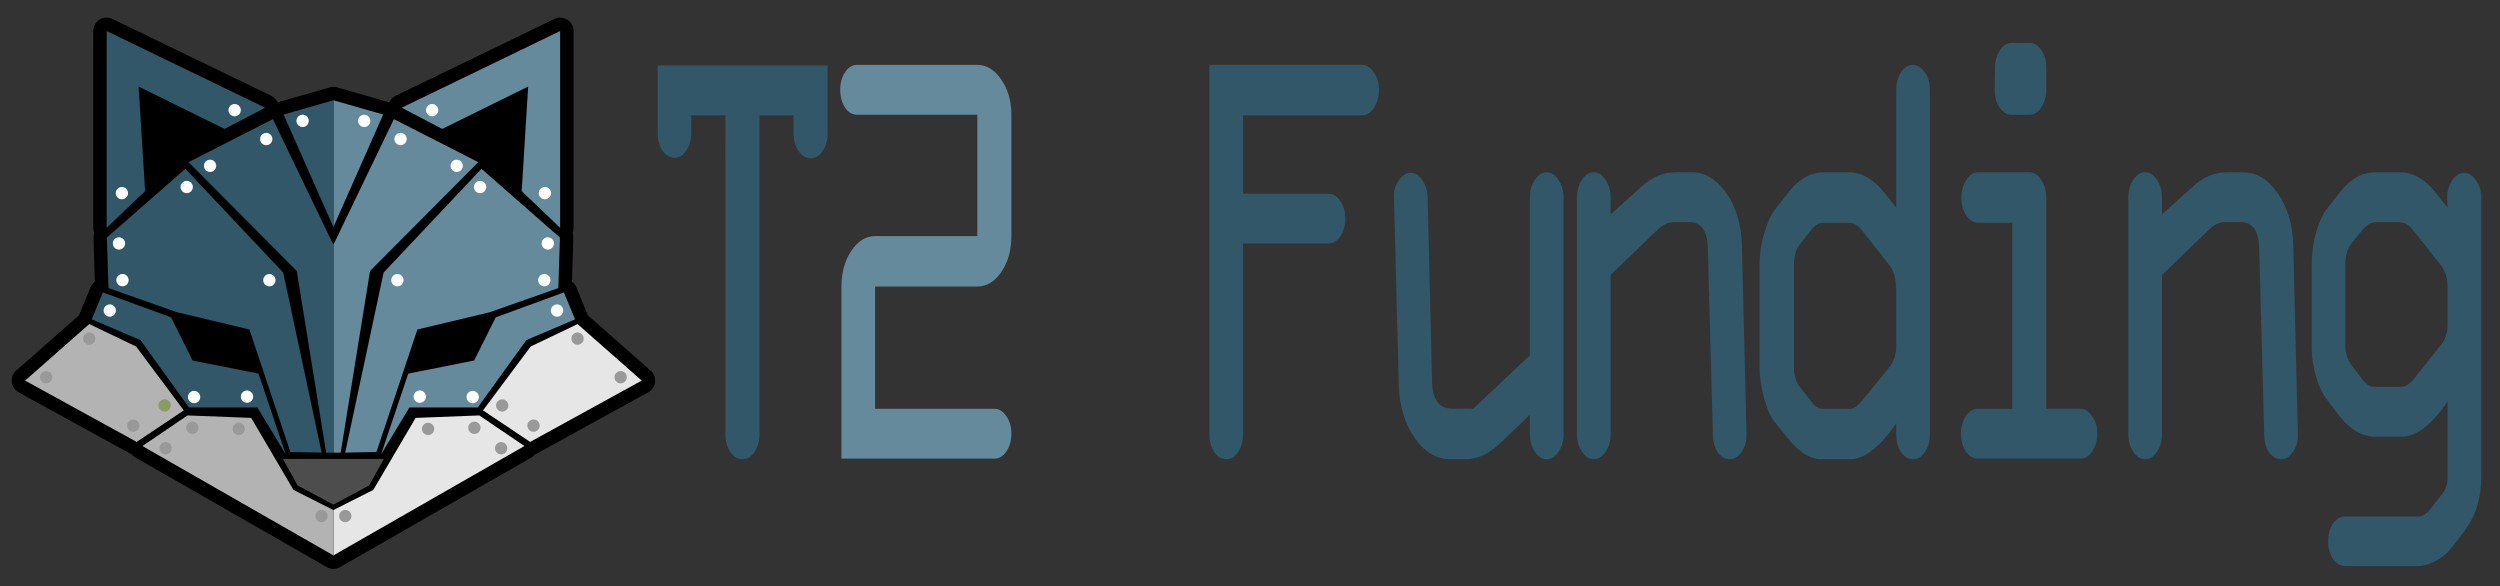 <?xml version="1.0" encoding="UTF-8" standalone="no"?>
<svg
   viewBoxSize="575"
   data-root-id="2450466529523"
   id="Layer_1"
   viewBox="16.019 -16.925 853 200"
   data-layer-role="icon"
   version="1.1"
   sodipodi:docname="FoxLogoText.svg"
   inkscape:version="1.3.2 (091e20e, 2023-11-25, custom)"
   width="853"
   height="200"
   xmlns:inkscape="http://www.inkscape.org/namespaces/inkscape"
   xmlns:sodipodi="http://sodipodi.sourceforge.net/DTD/sodipodi-0.dtd"
   xmlns="http://www.w3.org/2000/svg"
   xmlns:svg="http://www.w3.org/2000/svg">
  <rect x="16.019" y="-16.925" width="853" height="200" fill="#333333" stroke="none"/>
  <defs
     id="defs54">
    <rect
       x="267.501"
       y="32.196"
       width="510.359"
       height="148.656"
       id="rect54" />
  </defs>
  <sodipodi:namedview
     id="namedview54"
     pagecolor="#ffffff"
     bordercolor="#000000"
     borderopacity="0.25"
     inkscape:showpageshadow="2"
     inkscape:pageopacity="0.0"
     inkscape:pagecheckerboard="0"
     inkscape:deskcolor="#d1d1d1"
     inkscape:zoom="1.2579392"
     inkscape:cx="306.05612"
     inkscape:cy="71.943062"
     inkscape:window-width="2870"
     inkscape:window-height="1691"
     inkscape:window-x="4787"
     inkscape:window-y="1116"
     inkscape:window-maximized="0"
     inkscape:current-layer="Layer_1" />
  <g
     id="g54">
    <path
       class="st0"
       d="m 110.73,18.06 c 0.25,-0.12 0.51,-0.22 0.79,-0.3 l 16.68,-4.78 c 0.51,-0.19 1.04,-0.28 1.58,-0.28 0.54,-0.01 1.07,0.09 1.58,0.28 l 16.68,4.78 c 0.28,0.08 0.54,0.18 0.79,0.3 0.41,-1.01 1.19,-1.84 2.24,-2.34 l 54.09,-26.17 c 1.46,-0.71 3.05,-0.62 4.42,0.24 1.37,0.86 2.14,2.25 2.14,3.87 v 67.15 c 0,0.62 -0.12,1.21 -0.34,1.75 0.19,0.53 0.28,1.11 0.26,1.72 l -0.47,14.9 c 0.64,0.48 1.16,1.13 1.49,1.92 l 3.79,9.2 c 0.05,0.11 0.09,0.22 0.12,0.34 l 21.42,18.86 c 1.15,1.02 1.69,2.41 1.52,3.93 -0.17,1.53 -1,2.77 -2.34,3.51 l -38.07,20.93 c -0.19,0.1 -0.38,0.19 -0.57,0.27 -0.35,0.43 -0.79,0.8 -1.31,1.1 l -65.17,37.32 c -0.04,0.03 -0.09,0.05 -0.13,0.07 -0.68,0.36 -1.41,0.55 -2.14,0.55 -0.73,0 -1.45,-0.18 -2.14,-0.55 -0.05,-0.02 -0.09,-0.05 -0.13,-0.07 L 62.34,139.24 c -0.52,-0.3 -0.96,-0.67 -1.31,-1.1 -0.19,-0.08 -0.39,-0.17 -0.57,-0.27 L 22.39,116.94 c -1.35,-0.74 -2.17,-1.98 -2.34,-3.51 -0.17,-1.53 0.37,-2.92 1.52,-3.93 L 42.99,90.64 c 0.04,-0.11 0.08,-0.23 0.12,-0.34 l 3.79,-9.2 c 0.33,-0.79 0.85,-1.44 1.49,-1.92 l -0.47,-14.9 c -0.02,-0.61 0.07,-1.19 0.26,-1.72 -0.22,-0.54 -0.34,-1.13 -0.34,-1.75 V -6.34 c 0,-1.62 0.77,-3.01 2.14,-3.87 1.37,-0.86 2.96,-0.95 4.42,-0.24 l 54.09,26.17 c 1.05,0.51 1.82,1.33 2.24,2.34 z"
       name="Layer %{number}"
       zoom="1"
       data-layer-id="8508953429523"
       style="clip-rule:evenodd;fill:#000000;fill-rule:evenodd"
       id="path1" />
    <polygon
       class="st1"
       points="139.4,144.22 153.82,119.66 175.56,118.82 190.95,129.26 125.77,166.58 125.77,151.11 "
       name="Layer %{number}"
       zoom="1"
       data-layer-id="4823694629523"
       style="clip-rule:evenodd;fill:#e6e6e6;fill-rule:evenodd"
       id="polygon1"
       transform="translate(4,6)" />
    <polygon
       class="st1"
       points="230.97,106.93 192.9,127.86 176.82,117.1 193.09,95.3 209.08,87.65 "
       name="Layer %{number}"
       zoom="1"
       data-layer-id="3908035629523"
       style="clip-rule:evenodd;fill:#e6e6e6;fill-rule:evenodd"
       id="polygon2"
       transform="translate(4,6)" />
    <polygon
       class="st2"
       points="191.62,93.12 175.03,116.11 151.71,116.11 142.02,132.15 151.32,104.54 173.8,100.08 181.16,85.35 204.43,76.84 208.22,86.04 "
       name="Layer %{number}"
       zoom="1"
       data-layer-id="6822117529523"
       style="clip-rule:evenodd;fill:#648a9b;fill-opacity:1;fill-rule:evenodd"
       id="polygon3"
       transform="translate(4,6)" />
    <polygon
       class="st2"
       points="176.29,34.67 142.9,70.08 129.79,131.5 140.46,131.3 154.44,89.5 179.12,83.61 202.52,75.37 203.07,58.13 "
       name="Layer %{number}"
       zoom="1"
       data-layer-id="1912874629523"
       style="clip-rule:evenodd;fill:#648a9b;fill-opacity:1;fill-rule:evenodd"
       id="polygon4"
       transform="translate(4,6)" />
    <polygon
       class="st2"
       points="128.26,131.52 138.28,69.53 175.21,32.41 146.42,17.72 125.77,60.6 125.77,131.52 "
       name="Layer %{number}"
       zoom="1"
       data-layer-id="3730941229523"
       style="clip-rule:evenodd;fill:#648a9b;fill-opacity:1;fill-rule:evenodd"
       id="polygon5"
       transform="translate(4,6)" />
    <polygon
       class="st2"
       points="142.77,16.16 125.77,11.28 125.77,54.55 "
       name="Layer %{number}"
       zoom="1"
       data-layer-id="0022357529523"
       style="clip-rule:evenodd;fill:#648a9b;fill-opacity:1;fill-rule:evenodd"
       id="polygon6"
       transform="translate(4,6)" />
    <polygon
       class="st2"
       points="162.9,21.06 192.23,6.61 190.02,42.28 203.14,54.81 203.14,-12.34 149.05,13.83 "
       name="Layer %{number}"
       zoom="1"
       data-layer-id="6827865629523"
       style="clip-rule:evenodd;fill:#648a9b;fill-opacity:1;fill-rule:evenodd"
       id="polygon7"
       transform="translate(4,6)" />
    <polygon
       class="st3"
       points="108.56,133.67 113.54,142.68 125.77,149.28 138,142.68 142.99,133.67 125.77,133.67 "
       name="Layer %{number}"
       zoom="1"
       data-layer-id="3291946829523"
       style="clip-rule:evenodd;fill:#4d4d4d;fill-rule:evenodd"
       id="polygon8"
       transform="translate(4,6)" />
    <polygon
       class="st4"
       points="112.15,144.22 97.73,119.66 75.99,118.82 60.6,129.26 125.77,166.58 125.77,151.11 "
       name="Layer %{number}"
       zoom="1"
       data-layer-id="1325016829523"
       style="clip-rule:evenodd;fill:#b3b3b3;fill-rule:evenodd"
       id="polygon9"
       transform="translate(4,6)" />
    <polygon
       class="st4"
       points="20.58,106.93 58.65,127.86 74.73,117.1 58.46,95.3 42.47,87.65 "
       name="Layer %{number}"
       zoom="1"
       data-layer-id="9338171529523"
       style="clip-rule:evenodd;fill:#b3b3b3;fill-rule:evenodd"
       id="polygon10"
       transform="translate(4,6)" />
    <polygon
       class="st5"
       points="59.93,93.12 76.52,116.11 99.84,116.11 109.53,132.15 100.23,104.54 77.75,100.08 70.39,85.35 47.12,76.84 43.33,86.04 "
       name="Layer %{number}"
       zoom="1"
       data-layer-id="4026791229523"
       style="clip-rule:evenodd;fill:#315768;fill-opacity:1;fill-rule:evenodd"
       id="polygon11"
       transform="translate(4,6)" />
    <polygon
       class="st5"
       points="75.26,34.67 108.65,70.08 121.76,131.5 111.09,131.3 97.11,89.5 72.42,83.61 49.03,75.37 48.48,58.13 "
       name="Layer %{number}"
       zoom="1"
       data-layer-id="1768334529523"
       style="clip-rule:evenodd;fill:#315768;fill-opacity:1;fill-rule:evenodd"
       id="polygon12"
       transform="translate(4,6)" />
    <polygon
       class="st5"
       points="123.29,131.52 113.27,69.53 76.34,32.41 105.13,17.72 125.77,60.6 125.77,131.52 "
       name="Layer %{number}"
       zoom="1"
       data-layer-id="8793003829523"
       style="clip-rule:evenodd;fill:#315768;fill-opacity:1;fill-rule:evenodd"
       id="polygon13"
       transform="translate(4,6)" />
    <polygon
       class="st5"
       points="108.78,16.16 125.77,11.28 125.77,54.55 "
       name="Layer %{number}"
       zoom="1"
       data-layer-id="5973987429523"
       style="clip-rule:evenodd;fill:#315768;fill-opacity:1;fill-rule:evenodd"
       id="polygon14"
       transform="translate(4,6)" />
    <polygon
       class="st5"
       points="88.64,21.06 59.32,6.61 61.53,42.28 48.41,54.81 48.41,-12.34 102.5,13.83 "
       name="Layer %{number}"
       zoom="1"
       data-layer-id="3671972229523"
       style="clip-rule:evenodd;fill:#315768;fill-opacity:1;fill-rule:evenodd"
       id="polygon15"
       transform="translate(4,6)" />
    <path
       class="st6"
       d="m 213.08,96.51 c 1.16,0 2.1,0.94 2.1,2.1 0,1.16 -0.94,2.1 -2.1,2.1 -1.16,0 -2.1,-0.94 -2.1,-2.1 0,-1.16 0.94,-2.1 2.1,-2.1 z"
       name="Layer %{number}"
       zoom="1"
       data-layer-id="2278008229523"
       style="clip-rule:evenodd;fill:#999999;fill-rule:evenodd"
       id="path15" />
    <path
       class="st6"
       d="m 227.79,109.68 c 1.16,0 2.1,0.94 2.1,2.1 0,1.16 -0.94,2.1 -2.1,2.1 -1.16,0 -2.1,-0.94 -2.1,-2.1 -0.01,-1.16 0.94,-2.1 2.1,-2.1 z"
       name="Layer %{number}"
       zoom="1"
       data-layer-id="9079245329523"
       style="clip-rule:evenodd;fill:#999999;fill-rule:evenodd"
       id="path16" />
    <path
       class="st6"
       d="m 198.06,126.2 c 1.16,0 2.1,0.94 2.1,2.1 0,1.16 -0.94,2.1 -2.1,2.1 -1.16,0 -2.1,-0.94 -2.1,-2.1 0,-1.16 0.94,-2.1 2.1,-2.1 z"
       name="Layer %{number}"
       zoom="1"
       data-layer-id="1617684629523"
       style="clip-rule:evenodd;fill:#999999;fill-rule:evenodd"
       id="path17" />
    <path
       class="st6"
       d="m 187,133.91 c 1.16,0 2.1,0.94 2.1,2.1 0,1.16 -0.94,2.1 -2.1,2.1 -1.16,0 -2.1,-0.94 -2.1,-2.1 -0.01,-1.16 0.94,-2.1 2.1,-2.1 z"
       name="Layer %{number}"
       zoom="1"
       data-layer-id="3112885829523"
       style="clip-rule:evenodd;fill:#999999;fill-rule:evenodd"
       id="path18" />
    <path
       class="st6"
       d="m 187.37,119.32 c 1.16,0 2.1,0.94 2.1,2.1 0,1.16 -0.94,2.1 -2.1,2.1 -1.16,0 -2.1,-0.94 -2.1,-2.1 0,-1.16 0.94,-2.1 2.1,-2.1 z"
       name="Layer %{number}"
       zoom="1"
       data-layer-id="6206748729523"
       style="clip-rule:evenodd;fill:#999999;fill-rule:evenodd"
       id="path19" />
    <path
       class="st6"
       d="m 177.88,126.93 c 1.16,0 2.1,0.94 2.1,2.1 0,1.16 -0.94,2.1 -2.1,2.1 -1.16,0 -2.1,-0.94 -2.1,-2.1 0,-1.16 0.94,-2.1 2.1,-2.1 z"
       name="Layer %{number}"
       zoom="1"
       data-layer-id="8838202829523"
       style="clip-rule:evenodd;fill:#999999;fill-rule:evenodd"
       id="path20" />
    <path
       class="st6"
       d="m 162.08,127.32 c 1.16,0 2.1,0.94 2.1,2.1 0,1.16 -0.94,2.1 -2.1,2.1 -1.16,0 -2.1,-0.94 -2.1,-2.1 0,-1.16 0.94,-2.1 2.1,-2.1 z"
       name="Layer %{number}"
       zoom="1"
       data-layer-id="2877571729523"
       style="clip-rule:evenodd;fill:#999999;fill-rule:evenodd"
       id="path21" />
    <path
       class="st6"
       d="m 133.82,157.05 c 1.16,0 2.1,0.94 2.1,2.1 0,1.16 -0.94,2.1 -2.1,2.1 -1.16,0 -2.1,-0.94 -2.1,-2.1 0,-1.16 0.94,-2.1 2.1,-2.1 z"
       name="Layer %{number}"
       zoom="1"
       data-layer-id="5234572829523"
       style="clip-rule:evenodd;fill:#999999;fill-rule:evenodd"
       id="path22" />
    <path
       class="st6"
       d="m 46.47,96.51 c -1.16,0 -2.1,0.94 -2.1,2.1 0,1.16 0.94,2.1 2.1,2.1 1.16,0 2.1,-0.94 2.1,-2.1 0,-1.16 -0.94,-2.1 -2.1,-2.1 z"
       name="Layer %{number}"
       zoom="1"
       data-layer-id="7460972229523"
       style="clip-rule:evenodd;fill:#999999;fill-rule:evenodd"
       id="path23" />
    <path
       class="st6"
       d="m 31.76,109.68 c -1.16,0 -2.1,0.94 -2.1,2.1 0,1.16 0.94,2.1 2.1,2.1 1.16,0 2.1,-0.94 2.1,-2.1 0,-1.16 -0.94,-2.1 -2.1,-2.1 z"
       name="Layer %{number}"
       zoom="1"
       data-layer-id="2887465429523"
       style="clip-rule:evenodd;fill:#999999;fill-rule:evenodd"
       id="path24" />
    <path
       class="st6"
       d="m 61.49,126.2 c -1.16,0 -2.1,0.94 -2.1,2.1 0,1.16 0.94,2.1 2.1,2.1 1.16,0 2.1,-0.94 2.1,-2.1 0,-1.16 -0.94,-2.1 -2.1,-2.1 z"
       name="Layer %{number}"
       zoom="1"
       data-layer-id="0224270829523"
       style="clip-rule:evenodd;fill:#999999;fill-rule:evenodd"
       id="path25" />
    <path
       class="st6"
       d="m 72.55,133.91 c -1.16,0 -2.1,0.94 -2.1,2.1 0,1.16 0.94,2.1 2.1,2.1 1.16,0 2.1,-0.94 2.1,-2.1 0,-1.16 -0.94,-2.1 -2.1,-2.1 z"
       name="Layer %{number}"
       zoom="1"
       data-layer-id="4358430329523"
       style="clip-rule:evenodd;fill:#999999;fill-rule:evenodd"
       id="path26" />
    <path
       class="st6"
       d="m 72.17,119.32 c -1.16,0 -2.1,0.94 -2.1,2.1 0,1.16 0.94,2.1 2.1,2.1 1.16,0 2.1,-0.94 2.1,-2.1 0,-1.16 -0.93,-2.1 -2.1,-2.1 z"
       name="Layer %{number}"
       zoom="1"
       data-layer-id="7159502629523"
       style="clip-rule:evenodd;fill:#8a9b64;fill-opacity:1;fill-rule:evenodd"
       id="path27" />
    <path
       class="st6"
       d="m 81.66,126.93 c -1.16,0 -2.1,0.94 -2.1,2.1 0,1.16 0.94,2.1 2.1,2.1 1.16,0 2.1,-0.94 2.1,-2.1 0.01,-1.16 -0.93,-2.1 -2.1,-2.1 z"
       name="Layer %{number}"
       zoom="1"
       data-layer-id="5844973329523"
       style="clip-rule:evenodd;fill:#999999;fill-rule:evenodd"
       id="path28" />
    <path
       class="st6"
       d="m 97.47,127.32 c -1.16,0 -2.1,0.94 -2.1,2.1 0,1.16 0.94,2.1 2.1,2.1 1.16,0 2.1,-0.94 2.1,-2.1 0,-1.16 -0.94,-2.1 -2.1,-2.1 z"
       name="Layer %{number}"
       zoom="1"
       data-layer-id="5053043629523"
       style="clip-rule:evenodd;fill:#999999;fill-rule:evenodd"
       id="path29" />
    <path
       class="st6"
       d="m 125.72,157.05 c -1.16,0 -2.1,0.94 -2.1,2.1 0,1.16 0.94,2.1 2.1,2.1 1.16,0 2.1,-0.94 2.1,-2.1 0.01,-1.16 -0.93,-2.1 -2.1,-2.1 z"
       name="Layer %{number}"
       zoom="1"
       data-layer-id="3623706229523"
       style="clip-rule:evenodd;fill:#999999;fill-rule:evenodd"
       id="path30" />
    <path
       class="st7"
       d="m 151.62,76.58 c 1.16,0 2.1,0.94 2.1,2.1 0,1.16 -0.94,2.1 -2.1,2.1 -1.16,0 -2.1,-0.94 -2.1,-2.1 -0.01,-1.16 0.93,-2.1 2.1,-2.1 z"
       name="Layer %{number}"
       zoom="1"
       data-layer-id="8344607229523"
       style="clip-rule:evenodd;fill:#ffffff;fill-rule:evenodd"
       id="path31" />
    <path
       class="st7"
       d="m 179.83,44.78 c 1.16,0 2.1,0.94 2.1,2.1 0,1.16 -0.94,2.1 -2.1,2.1 -1.16,0 -2.1,-0.94 -2.1,-2.1 0,-1.16 0.94,-2.1 2.1,-2.1 z"
       name="Layer %{number}"
       zoom="1"
       data-layer-id="9927985929523"
       style="clip-rule:evenodd;fill:#ffffff;fill-rule:evenodd"
       id="path32" />
    <path
       class="st7"
       d="m 171.85,37.55 c 1.16,0 2.1,0.94 2.1,2.1 0,1.16 -0.94,2.1 -2.1,2.1 -1.16,0 -2.1,-0.94 -2.1,-2.1 0,-1.15 0.94,-2.1 2.1,-2.1 z"
       name="Layer %{number}"
       zoom="1"
       data-layer-id="5482438329523"
       style="clip-rule:evenodd;fill:#ffffff;fill-rule:evenodd"
       id="path33" />
    <path
       class="st7"
       d="m 152.69,28.41 c 1.16,0 2.1,0.94 2.1,2.1 0,1.16 -0.94,2.1 -2.1,2.1 -1.16,0 -2.1,-0.94 -2.1,-2.1 0,-1.16 0.94,-2.1 2.1,-2.1 z"
       name="Layer %{number}"
       zoom="1"
       data-layer-id="4609410429523"
       style="clip-rule:evenodd;fill:#ffffff;fill-rule:evenodd"
       id="path34" />
    <path
       class="st7"
       d="m 140.28,22.22 c 1.16,0 2.1,0.94 2.1,2.1 0,1.16 -0.94,2.1 -2.1,2.1 -1.16,0 -2.1,-0.94 -2.1,-2.1 -0.01,-1.16 0.94,-2.1 2.1,-2.1 z"
       name="Layer %{number}"
       zoom="1"
       data-layer-id="5104696429523"
       style="clip-rule:evenodd;fill:#ffffff;fill-rule:evenodd"
       id="path35" />
    <path
       class="st7"
       d="m 201.94,46.87 c 1.16,0 2.1,0.94 2.1,2.1 0,1.16 -0.94,2.1 -2.1,2.1 -1.16,0 -2.1,-0.94 -2.1,-2.1 -0.01,-1.16 0.93,-2.1 2.1,-2.1 z"
       name="Layer %{number}"
       zoom="1"
       data-layer-id="0921437129523"
       style="clip-rule:evenodd;fill:#ffffff;fill-rule:evenodd"
       id="path36" />
    <path
       class="st7"
       d="m 163.46,18.56 c 1.16,0 2.1,0.94 2.1,2.1 0,1.16 -0.94,2.1 -2.1,2.1 -1.16,0 -2.1,-0.94 -2.1,-2.1 0,-1.16 0.94,-2.1 2.1,-2.1 z"
       name="Layer %{number}"
       zoom="1"
       data-layer-id="6630488829523"
       style="clip-rule:evenodd;fill:#ffffff;fill-rule:evenodd"
       id="path37" />
    <path
       class="st7"
       d="m 202.94,64.04 c 1.16,0 2.1,0.94 2.1,2.1 0,1.16 -0.94,2.1 -2.1,2.1 -1.16,0 -2.1,-0.94 -2.1,-2.1 0,-1.16 0.94,-2.1 2.1,-2.1 z"
       name="Layer %{number}"
       zoom="1"
       data-layer-id="3696364329523"
       style="clip-rule:evenodd;fill:#ffffff;fill-rule:evenodd"
       id="path38" />
    <path
       class="st7"
       d="m 201.74,76.56 c 1.16,0 2.1,0.94 2.1,2.1 0,1.16 -0.94,2.1 -2.1,2.1 -1.16,0 -2.1,-0.94 -2.1,-2.1 0,-1.16 0.94,-2.1 2.1,-2.1 z"
       name="Layer %{number}"
       zoom="1"
       data-layer-id="8513057529523"
       style="clip-rule:evenodd;fill:#ffffff;fill-rule:evenodd"
       id="path39" />
    <path
       class="st7"
       d="m 206.08,86.93 c 1.16,0 2.1,0.94 2.1,2.1 0,1.16 -0.94,2.1 -2.1,2.1 -1.16,0 -2.1,-0.94 -2.1,-2.1 0,-1.15 0.94,-2.1 2.1,-2.1 z"
       name="Layer %{number}"
       zoom="1"
       data-layer-id="5898721329523"
       style="clip-rule:evenodd;fill:#ffffff;fill-rule:evenodd"
       id="path40" />
    <path
       class="st7"
       d="m 177.3,116.45 c 1.16,0 2.1,0.94 2.1,2.1 0,1.16 -0.94,2.1 -2.1,2.1 -1.16,0 -2.1,-0.94 -2.1,-2.1 -0.01,-1.16 0.93,-2.1 2.1,-2.1 z"
       name="Layer %{number}"
       zoom="1"
       data-layer-id="6521221529523"
       style="clip-rule:evenodd;fill:#ffffff;fill-rule:evenodd"
       id="path41" />
    <path
       class="st7"
       d="m 159.25,116.3 c 1.16,0 2.1,0.94 2.1,2.1 0,1.16 -0.94,2.1 -2.1,2.1 -1.16,0 -2.1,-0.94 -2.1,-2.1 0,-1.15 0.94,-2.1 2.1,-2.1 z"
       name="Layer %{number}"
       zoom="1"
       data-layer-id="6298368629523"
       style="clip-rule:evenodd;fill:#ffffff;fill-rule:evenodd"
       id="path42" />
    <path
       class="st7"
       d="m 107.93,76.58 c -1.16,0 -2.1,0.94 -2.1,2.1 0,1.16 0.94,2.1 2.1,2.1 1.16,0 2.1,-0.94 2.1,-2.1 0,-1.16 -0.94,-2.1 -2.1,-2.1 z"
       name="Layer %{number}"
       zoom="1"
       data-layer-id="1151218729523"
       style="clip-rule:evenodd;fill:#ffffff;fill-rule:evenodd"
       id="path43" />
    <path
       class="st7"
       d="m 79.72,44.78 c -1.16,0 -2.1,0.94 -2.1,2.1 0,1.16 0.94,2.1 2.1,2.1 1.16,0 2.1,-0.94 2.1,-2.1 0,-1.16 -0.94,-2.1 -2.1,-2.1 z"
       name="Layer %{number}"
       zoom="1"
       data-layer-id="7229131929523"
       style="clip-rule:evenodd;fill:#ffffff;fill-rule:evenodd"
       id="path44" />
    <path
       class="st7"
       d="m 87.7,37.55 c -1.16,0 -2.1,0.94 -2.1,2.1 0,1.16 0.94,2.1 2.1,2.1 1.16,0 2.1,-0.94 2.1,-2.1 0,-1.15 -0.94,-2.1 -2.1,-2.1 z"
       name="Layer %{number}"
       zoom="1"
       data-layer-id="0974410729523"
       style="clip-rule:evenodd;fill:#ffffff;fill-rule:evenodd"
       id="path45" />
    <path
       class="st7"
       d="m 106.86,28.41 c -1.16,0 -2.1,0.94 -2.1,2.1 0,1.16 0.94,2.1 2.1,2.1 1.16,0 2.1,-0.94 2.1,-2.1 0,-1.16 -0.94,-2.1 -2.1,-2.1 z"
       name="Layer %{number}"
       zoom="1"
       data-layer-id="5723471129523"
       style="clip-rule:evenodd;fill:#ffffff;fill-rule:evenodd"
       id="path46" />
    <path
       class="st7"
       d="m 119.27,22.22 c -1.16,0 -2.1,0.94 -2.1,2.1 0,1.16 0.94,2.1 2.1,2.1 1.16,0 2.1,-0.94 2.1,-2.1 0,-1.16 -0.94,-2.1 -2.1,-2.1 z"
       name="Layer %{number}"
       zoom="1"
       data-layer-id="9623337529523"
       style="clip-rule:evenodd;fill:#ffffff;fill-rule:evenodd"
       id="path47" />
    <path
       class="st7"
       d="m 57.61,46.87 c -1.16,0 -2.1,0.94 -2.1,2.1 0,1.16 0.94,2.1 2.1,2.1 1.16,0 2.1,-0.94 2.1,-2.1 0,-1.16 -0.94,-2.1 -2.1,-2.1 z"
       name="Layer %{number}"
       zoom="1"
       data-layer-id="8129839829523"
       style="clip-rule:evenodd;fill:#ffffff;fill-rule:evenodd"
       id="path48" />
    <path
       class="st7"
       d="m 96.08,18.56 c -1.16,0 -2.1,0.94 -2.1,2.1 0,1.16 0.94,2.1 2.1,2.1 1.16,0 2.1,-0.94 2.1,-2.1 0.01,-1.16 -0.93,-2.1 -2.1,-2.1 z"
       name="Layer %{number}"
       zoom="1"
       data-layer-id="5663073329523"
       style="clip-rule:evenodd;fill:#ffffff;fill-rule:evenodd"
       id="path49" />
    <path
       class="st7"
       d="m 56.61,64.04 c -1.16,0 -2.1,0.94 -2.1,2.1 0,1.16 0.94,2.1 2.1,2.1 1.16,0 2.1,-0.94 2.1,-2.1 0,-1.16 -0.94,-2.1 -2.1,-2.1 z"
       name="Layer %{number}"
       zoom="1"
       data-layer-id="8328147829523"
       style="clip-rule:evenodd;fill:#ffffff;fill-rule:evenodd"
       id="path50" />
    <path
       class="st7"
       d="m 57.81,76.56 c -1.16,0 -2.1,0.94 -2.1,2.1 0,1.16 0.94,2.1 2.1,2.1 1.16,0 2.1,-0.94 2.1,-2.1 0,-1.16 -0.94,-2.1 -2.1,-2.1 z"
       name="Layer %{number}"
       zoom="1"
       data-layer-id="7335765329523"
       style="clip-rule:evenodd;fill:#ffffff;fill-rule:evenodd"
       id="path51" />
    <path
       class="st7"
       d="m 53.47,86.93 c -1.16,0 -2.1,0.94 -2.1,2.1 0,1.16 0.94,2.1 2.1,2.1 1.16,0 2.1,-0.94 2.1,-2.1 0,-1.15 -0.94,-2.1 -2.1,-2.1 z"
       name="Layer %{number}"
       zoom="1"
       data-layer-id="0013104529523"
       style="clip-rule:evenodd;fill:#ffffff;fill-rule:evenodd"
       id="path52" />
    <path
       class="st7"
       d="m 82.25,116.45 c -1.16,0 -2.1,0.94 -2.1,2.1 0,1.16 0.94,2.1 2.1,2.1 1.16,0 2.1,-0.94 2.1,-2.1 0.01,-1.16 -0.94,-2.1 -2.1,-2.1 z"
       name="Layer %{number}"
       zoom="1"
       data-layer-id="7586261929523"
       style="clip-rule:evenodd;fill:#ffffff;fill-rule:evenodd"
       id="path53" />
    <path
       class="st7"
       d="m 100.29,116.3 c -1.16,0 -2.1,0.94 -2.1,2.1 0,1.16 0.94,2.1 2.1,2.1 1.16,0 2.1,-0.94 2.1,-2.1 0.01,-1.15 -0.93,-2.1 -2.1,-2.1 z"
       name="Layer %{number}"
       zoom="1"
       data-layer-id="0771102529523"
       style="clip-rule:evenodd;fill:#ffffff;fill-rule:evenodd"
       id="path54" />
  </g>
  <path
     style="font-size:170.375px;line-height:0;font-family:'OCR A Extended';-inkscape-font-specification:'OCR A Extended';letter-spacing:-26.621px;fill:#315768;stroke-width:2.662"
     d="m 1023.131,144.787 h -30.282 q -2.912,0 -4.991,-1.997 -1.997,-1.997 -1.997,-4.991 0,-2.912 1.997,-4.908 2.08,-1.997 4.991,-1.997 h 30.282 q 2.745,0 5.158,-2.08 l 4.742,-4.076 q 2.413,-1.83 2.413,-4.825 V 98.616 q -9.816,9.9 -19.134,9.9 h -10.732 q -8.319,0 -14.974,-5.74 l -5.241,-4.659 q -2.579,-2.163 -4.492,-6.323 -1.83,-4.16 -1.83,-8.153 V 60.515 q 0,-4.908 1.83,-9.317 1.913,-4.409 4.492,-6.572 l 5.74,-4.908 q 6.156,-5.324 14.475,-5.324 h 10.066 q 8.236,0 14.974,5.823 l 4.825,4.076 -0.166,-2.745 q 0,-2.828 2.08,-4.908 2.08,-2.08 4.908,-2.08 2.912,0 4.992,2.08 2.163,1.997 2.163,4.908 v 78.366 q 0,8.901 -7.154,15.224 l -5.657,4.908 q -2.163,1.913 -6.156,3.328 -3.91,1.414 -7.321,1.414 z m -7.986,-96.418 h -9.401 q -3.078,0 -5.907,2.413 l -4.326,3.577 q -2.496,2.08 -2.496,5.657 v 23.293 q 0,2.828 2.745,5.324 l 4.576,4.076 q 2.163,1.83 4.575,1.83 h 11.397 q 2.496,0 5.491,-2.496 l 11.064,-9.401 q 2.579,-2.246 2.579,-5.491 V 66.588 q 0,-3.827 -2.912,-6.239 l -11.397,-9.733 q -2.413,-2.246 -5.99,-2.246 z"
     transform="scale(0.822,1.217)"
     id="path63" />
  <path
     style="font-size:170.375px;line-height:0;font-family:'OCR A Extended';-inkscape-font-specification:'OCR A Extended';letter-spacing:-26.621px;fill:#315768;stroke-width:2.662"
     d="m 935.947,50.782 -19.051,12.395 v 44.674 q 0,2.828 -2.08,4.908 -2.08,2.08 -4.908,2.08 -2.828,0 -4.908,-2.08 -2.08,-2.08 -2.08,-4.908 V 41.547 q 0,-2.912 1.997,-4.991 2.08,-2.163 4.991,-2.163 2.828,0 4.908,2.163 2.08,2.08 2.08,4.991 v 4.659 l 12.728,-7.737 q 6.406,-4.076 14.475,-4.076 h 6.489 q 8.319,0 14.392,5.907 6.073,5.907 6.406,14.558 l 1.913,52.993 q 0.083,2.828 -1.997,4.908 -2.08,2.08 -4.991,2.08 -2.745,0 -4.825,-1.83 -2.08,-1.913 -2.163,-5.158 l -2.08,-52.161 q -0.25,-7.321 -7.654,-7.321 h -6.822 q -3.161,0 -6.822,2.413 z"
     transform="scale(0.822,1.217)"
     id="path62" />
  <path
     style="font-size:170.375px;line-height:0;font-family:'OCR A Extended';-inkscape-font-specification:'OCR A Extended';letter-spacing:-26.621px;fill:#315768;stroke-width:2.662"
     d="m 883.038,114.672 h -42.594 q -2.912,0 -4.991,-1.997 -1.997,-2.08 -1.997,-4.991 0,-2.828 1.997,-4.908 2.08,-2.08 4.991,-2.08 h 14.309 V 48.535 h -14.142 q -2.912,0 -4.991,-2.08 -1.997,-2.08 -1.997,-4.908 0,-2.912 1.997,-4.991 2.08,-2.163 4.991,-2.163 h 21.297 q 2.912,0 4.908,2.163 2.08,2.08 2.08,4.991 v 59.149 h 13.976 q 2.912,0 4.991,2.08 2.163,1.997 2.163,4.908 0,2.912 -2.08,4.991 -2.08,1.997 -4.908,1.997 z"
     transform="scale(0.822,1.217)"
     id="path61" />
  <path
     style="font-size:170.375px;line-height:0;font-family:'OCR A Extended';-inkscape-font-specification:'OCR A Extended';letter-spacing:-26.621px;fill:#315768;stroke-width:2.662"
     d="m 854.586,-1.878 h 7.321 q 2.912,0 4.908,2.08 2.08,1.997 2.08,4.908 v 5.99 q 0,2.912 -2.08,5.075 -1.997,2.08 -4.908,2.08 h -7.487 q -2.995,0 -5.075,-2.163 -1.997,-2.163 -1.913,-4.825 l 0.166,-6.156 q 0,-2.912 1.997,-4.908 2.08,-2.08 4.991,-2.08 z"
     transform="scale(0.822,1.217)"
     id="path60" />
  <path
     style="font-size:170.375px;line-height:0;font-family:'OCR A Extended';-inkscape-font-specification:'OCR A Extended';letter-spacing:-26.621px;fill:#315768;stroke-width:2.662"
     d="M 806.585,44.293 V 11.266 q 0,-2.912 1.997,-4.908 1.997,-2.08 4.825,-2.08 2.912,0 4.991,2.08 2.163,1.997 2.163,4.908 v 96.585 q 0,2.912 -2.08,4.991 -2.08,1.997 -4.908,1.997 -2.995,0 -4.991,-1.997 -1.997,-2.08 -1.997,-4.991 v -3.078 q -10.232,10.066 -19.134,10.066 h -11.896 q -7.154,0 -14.309,-6.156 l -5.823,-4.908 q -1.997,-1.913 -3.827,-6.406 -1.747,-4.492 -1.747,-8.402 V 60.515 q 0,-4.742 1.997,-9.151 1.997,-4.492 4.659,-6.738 l 5.74,-4.908 q 6.156,-5.324 14.475,-5.324 h 10.066 q 8.236,0 14.974,5.823 z m -20.299,4.243 h -9.733 q -3.078,0 -5.574,2.246 l -4.492,3.91 q -2.329,2.08 -2.329,5.324 v 29.616 q 0,2.912 2.745,5.241 l 4.575,3.91 q 2.163,1.913 4.575,1.913 h 11.397 q 2.246,0 5.324,-2.579 l 11.064,-9.151 q 2.745,-2.413 2.745,-5.99 V 67.836 q 0,-5.075 -2.912,-7.487 l -11.397,-9.733 q -2.246,-2.08 -5.99,-2.08 z"
     transform="scale(0.822,1.217)"
     id="path59" />
  <path
     style="font-size:170.375px;line-height:0;font-family:'OCR A Extended';-inkscape-font-specification:'OCR A Extended';letter-spacing:-26.621px;fill:#315768;stroke-width:2.662"
     d="M 707.089,50.782 688.038,63.177 v 44.674 q 0,2.828 -2.08,4.908 -2.08,2.08 -4.908,2.08 -2.828,0 -4.908,-2.08 -2.08,-2.08 -2.08,-4.908 V 41.547 q 0,-2.912 1.997,-4.991 2.08,-2.163 4.991,-2.163 2.828,0 4.908,2.163 2.08,2.08 2.08,4.991 v 4.659 l 12.728,-7.737 q 6.406,-4.076 14.475,-4.076 h 6.489 q 8.319,0 14.392,5.907 6.073,5.907 6.406,14.558 l 1.913,52.993 q 0.083,2.828 -1.997,4.908 -2.08,2.08 -4.991,2.08 -2.745,0 -4.825,-1.83 -2.08,-1.913 -2.163,-5.158 l -2.08,-52.161 q -0.25,-7.321 -7.654,-7.321 h -6.822 q -3.161,0 -6.822,2.413 z"
     transform="scale(0.822,1.217)"
     id="path58" />
  <path
     style="font-size:170.375px;line-height:0;font-family:'OCR A Extended';-inkscape-font-specification:'OCR A Extended';letter-spacing:-26.621px;fill:#315768;stroke-width:2.662"
     d="M 630.969,100.696 654.512,85.722 V 41.547 q 0,-2.912 1.997,-4.991 2.08,-2.163 4.991,-2.163 2.912,0 4.908,2.163 2.08,2.08 2.08,4.991 v 66.303 q 0,2.828 -2.08,4.908 -2.08,2.08 -4.908,2.08 -2.828,0 -4.908,-2.08 -2.08,-2.08 -2.08,-4.908 v -5.491 l -12.146,7.903 q -7.154,4.575 -14.475,4.575 h -6.489 q -8.569,0 -14.725,-5.99 -6.156,-5.99 -6.572,-14.642 l -1.997,-52.66 q -0.166,-2.745 1.913,-4.825 2.163,-2.163 5.075,-2.163 2.829,0 4.825,2.08 2.08,2.08 2.163,4.908 l 1.83,51.662 q 0.25,7.487 8.569,7.487 z"
     transform="scale(0.822,1.217)"
     id="path57" />
  <path
     style="font-size:170.375px;line-height:0;font-family:'OCR A Extended';-inkscape-font-specification:'OCR A Extended';letter-spacing:-26.621px;fill:#315768;stroke-width:2.662"
     d="M 521.49,107.85 V 4.278 h 63.391 q 2.745,0 4.825,2.08 2.163,2.08 2.163,4.908 0,2.912 -2.08,5.075 -2.08,2.08 -4.908,2.08 h -49.415 v 21.962 h 35.439 q 2.912,0 4.908,2.08 2.08,1.997 2.08,4.908 0,2.912 -2.08,4.991 -1.997,1.997 -4.908,1.997 h -35.439 v 53.492 q 0,2.912 -2.08,4.991 -1.997,1.997 -4.908,1.997 -2.912,0 -4.991,-1.997 -1.997,-2.08 -1.997,-4.991 z"
     transform="scale(0.822,1.217)"
     id="path56" />
  <path
     style="font-size:170.375px;line-height:0;font-family:'OCR A Extended';-inkscape-font-specification:'OCR A Extended';letter-spacing:-26.621px;fill:#648a9b;stroke-width:2.662;fill-opacity:1"
     d="M 432.309,114.672 H 368.752 V 66.421 q 0,-5.823 4.076,-9.983 4.16,-4.16 9.9,-4.16 h 42.427 V 18.254 h -49.915 q -2.995,0 -4.991,-1.997 -1.997,-2.08 -1.997,-4.991 0,-2.912 1.997,-4.908 1.997,-2.08 4.991,-2.08 h 49.915 q 5.823,0 9.983,4.16 4.16,4.076 4.16,9.817 v 34.025 q 0,5.907 -4.16,10.066 -4.16,4.076 -9.983,4.076 h -42.427 v 34.275 h 49.582 q 2.828,0 4.908,2.08 2.08,1.997 2.08,4.908 0,2.912 -2.08,4.991 -2.08,1.997 -4.908,1.997 z"
     transform="scale(0.822,1.217)"
     id="path55" />
  <path
     style="font-size:170.375px;line-height:0;font-family:'OCR A Extended';-inkscape-font-specification:'OCR A Extended';letter-spacing:-26.621px;fill:#315768;stroke-width:2.662"
     d="M 292.466,23.329 V 4.444 h 70.546 V 23.495 q 0,2.912 -2.08,4.991 -2.08,1.997 -4.908,1.997 -2.912,0 -5.075,-2.08 -2.08,-2.08 -2.08,-4.908 V 18.42 H 334.726 v 89.43 q 0,2.912 -2.08,4.991 -2.08,1.997 -4.908,1.997 -2.995,0 -5.075,-1.997 -2.08,-2.08 -2.08,-4.991 V 18.42 h -14.142 v 4.908 q 0,2.912 -2.08,4.991 -1.997,1.997 -4.908,1.997 -2.912,0 -4.991,-1.997 -1.997,-2.08 -1.997,-4.991 z"
     transform="scale(0.822,1.217)"
     id="text55" />
</svg>
